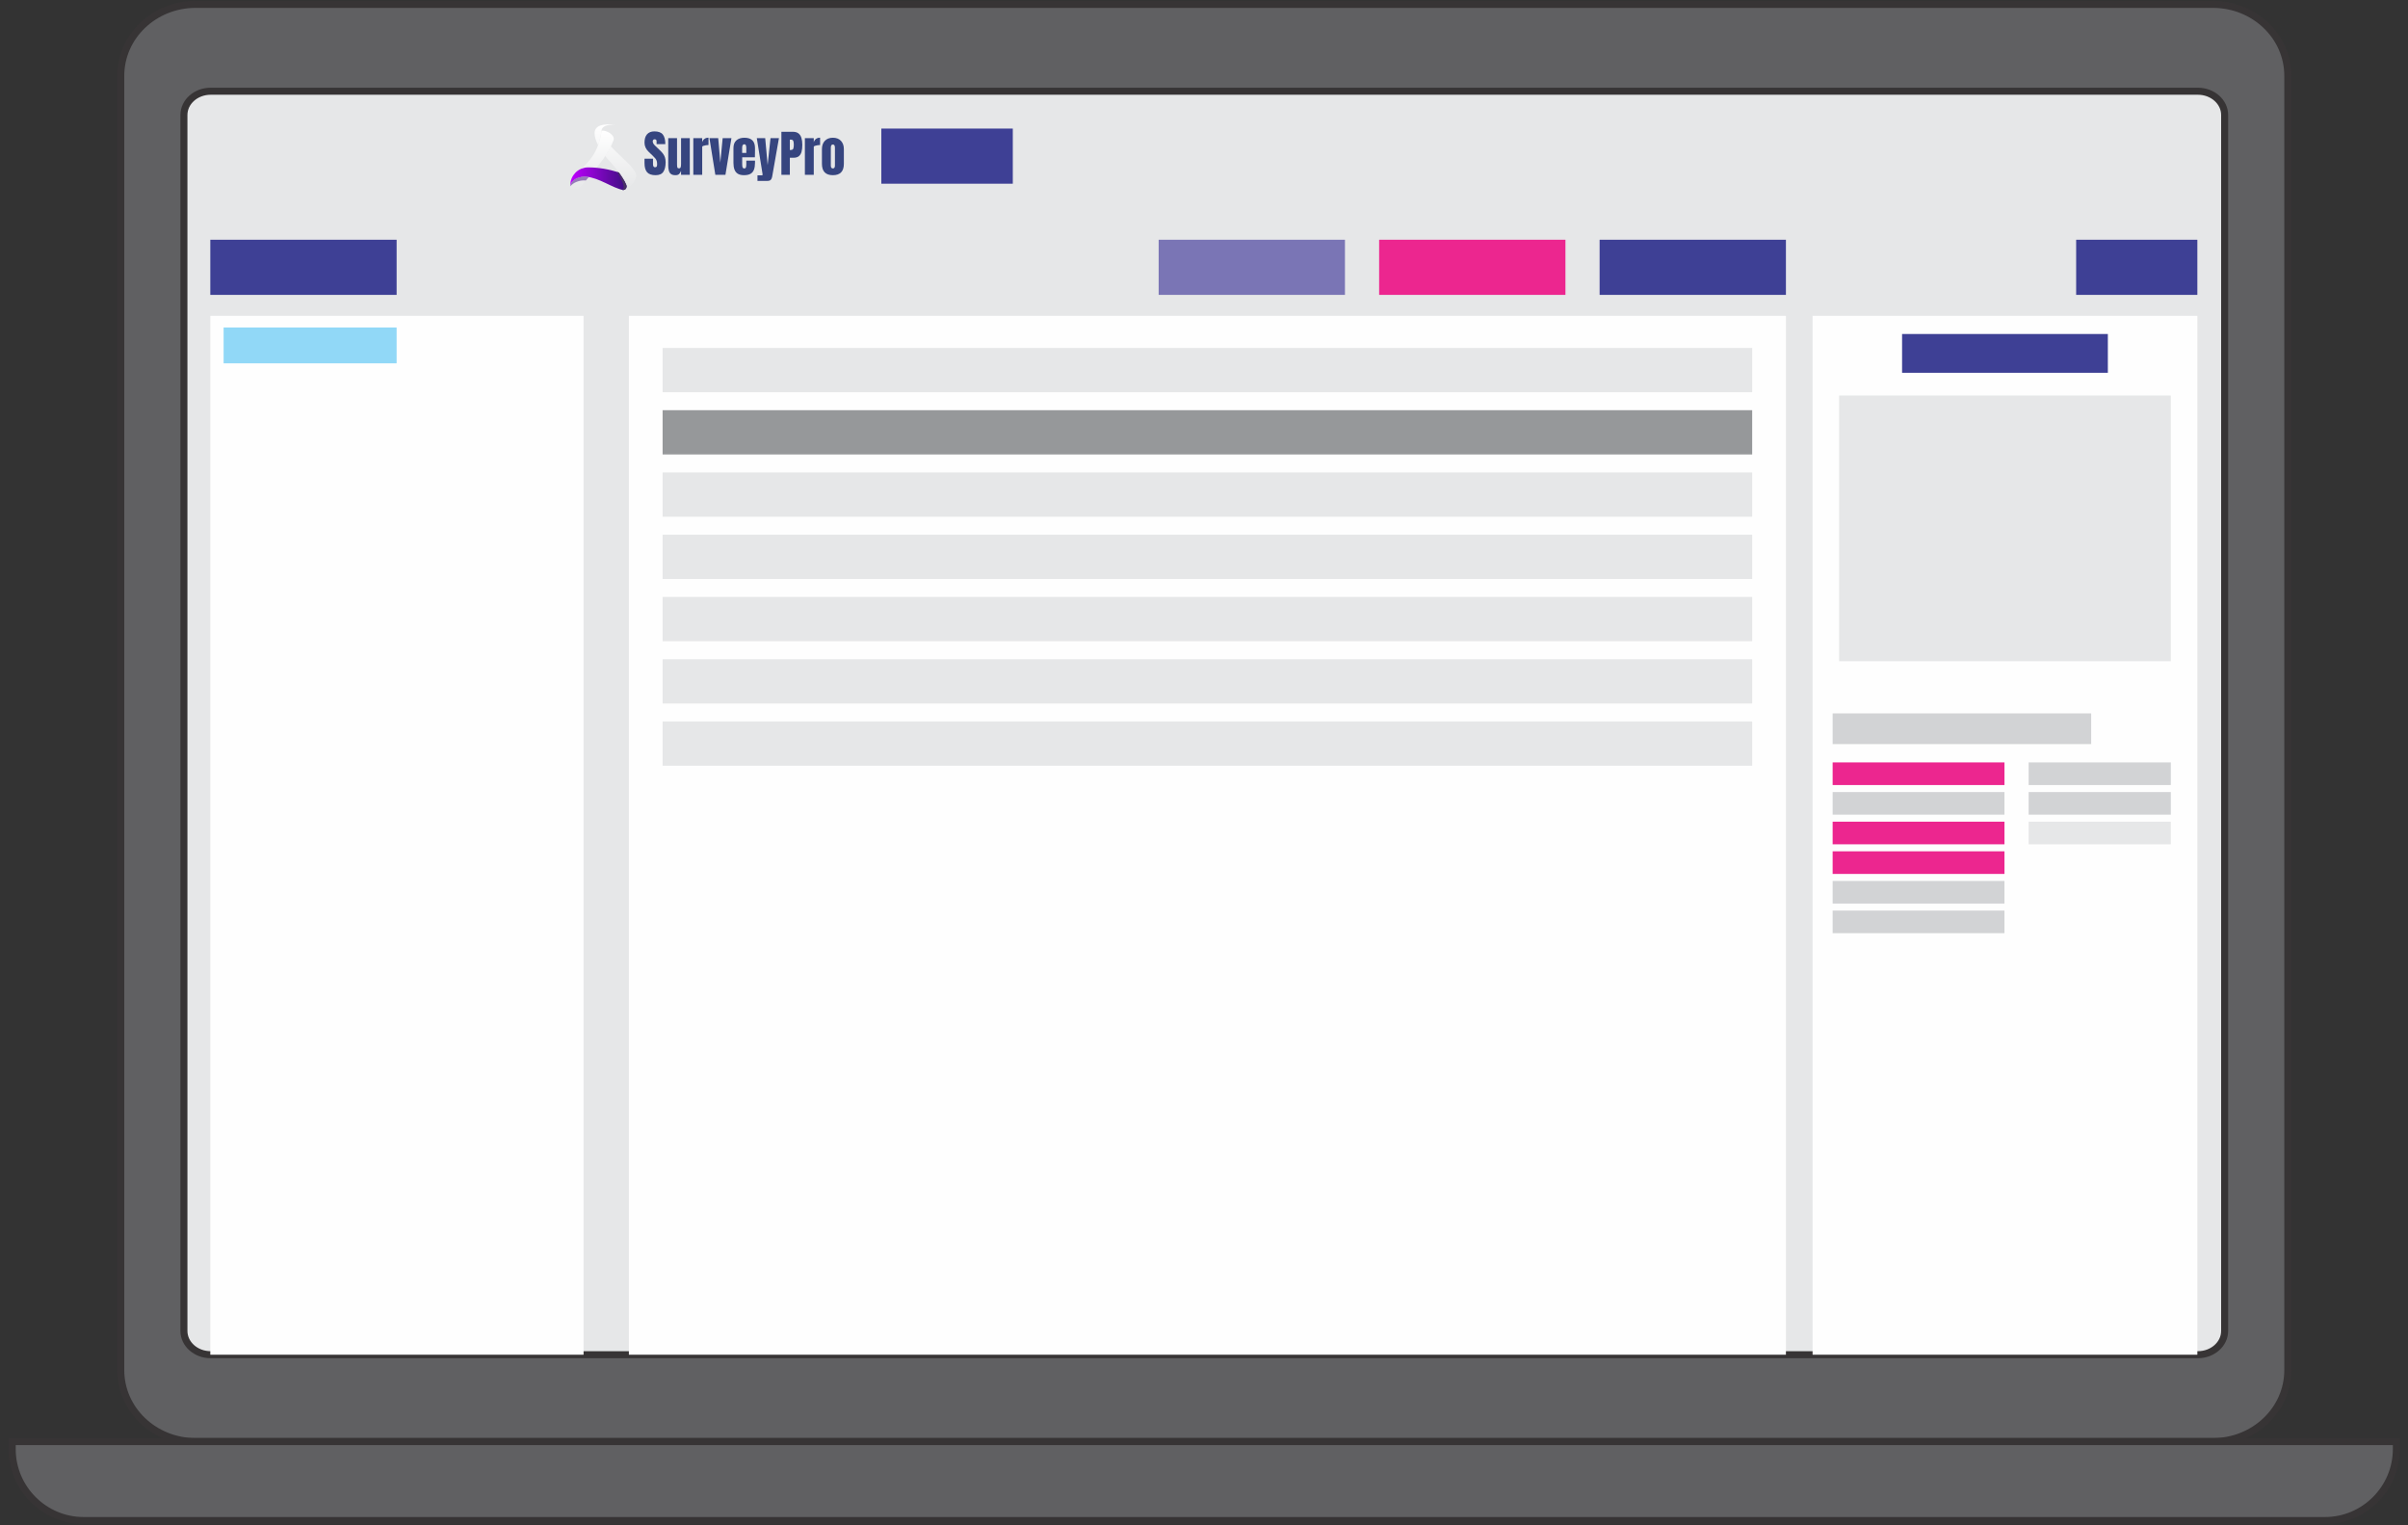 <svg width="259" height="164" viewBox="0 0 259 164" fill="none" xmlns="http://www.w3.org/2000/svg">
<rect x="0" y="0" width="259" height="164" fill="#333333" stroke="none"/>
<path d="M238.015 0.47H21.046C16.596 0.47 12.989 3.908 12.989 8.149V147.348C12.989 151.589 16.596 155.027 21.046 155.027H238.015C242.465 155.027 246.072 151.589 246.072 147.348V8.149C246.072 3.908 242.465 0.47 238.015 0.47Z" fill="#606062" stroke="#373435" stroke-width="0.756" stroke-miterlimit="22.926"/>
<path d="M236.402 9.811H22.658C21.07 9.811 19.782 10.957 19.782 12.37V143.126C19.782 144.539 21.07 145.685 22.658 145.685H236.402C237.991 145.685 239.279 144.539 239.279 143.126V12.37C239.279 10.957 237.991 9.811 236.402 9.811Z" fill="#E6E7E8" stroke="#373435" stroke-width="0.756" stroke-miterlimit="22.926"/>
<path fill-rule="evenodd" clip-rule="evenodd" d="M1.313 155.026H257.747V155.841C257.747 160.064 254.293 163.519 250.07 163.519H8.991C4.768 163.519 1.313 160.064 1.313 155.841V155.026Z" fill="#606062" stroke="#373435" stroke-width="0.756" stroke-miterlimit="22.926"/>
<path d="M62.766 33.965H22.621V145.686H62.766V33.965Z" fill="#FEFEFE"/>
<path d="M192.09 33.965H67.641V145.686H192.09V33.965Z" fill="#FEFEFE"/>
<path d="M236.343 33.965H194.958V145.686H236.343V33.965Z" fill="#FEFEFE"/>
<path fill-rule="evenodd" clip-rule="evenodd" d="M64.7 14.072C64.707 13.668 65.144 13.352 66.2 13.428C64.779 13.244 63.955 13.526 63.953 14.325C63.951 14.715 64.1 15.163 64.33 15.612C64.49 15.174 64.618 14.668 64.7 14.072ZM65.099 16.791C65.261 16.997 65.428 17.189 65.589 17.359C66.429 18.248 67.449 19.743 67.398 20.076C67.365 20.293 67.28 20.389 67.044 20.442C67.434 20.536 68.433 19.491 68.44 18.936C68.449 18.125 66.848 16.999 65.707 15.743C65.531 16.106 65.325 16.453 65.099 16.791Z" fill="url(#paint0_linear_100_828)"/>
<path fill-rule="evenodd" clip-rule="evenodd" d="M66.57 18.557C65.536 18.202 64.385 18.012 63.313 17.994C62.838 17.986 62.278 18.165 61.878 18.587C61.577 18.906 61.311 19.378 61.352 19.983C61.444 19.254 62.398 18.95 63.047 19.003C64.465 19.117 65.852 20.215 67.044 20.442C67.28 20.389 67.365 20.293 67.398 20.076C67.43 19.872 67.057 19.229 66.57 18.557Z" fill="url(#paint1_linear_100_828)"/>
<path fill-rule="evenodd" clip-rule="evenodd" d="M66.57 18.557C66.511 18.537 66.451 18.517 66.392 18.498C66.791 19.261 67.374 20.13 66.924 20.416C66.964 20.426 67.004 20.435 67.044 20.442C67.28 20.389 67.365 20.293 67.398 20.076C67.43 19.872 67.057 19.229 66.57 18.557Z" fill="#483266"/>
<path fill-rule="evenodd" clip-rule="evenodd" d="M62.645 19.869C62.419 20.155 62.131 20.464 61.728 20.466C61.525 20.467 61.335 20.186 61.352 19.983C61.444 19.254 62.398 18.95 63.047 19.003C63.141 19.01 63.234 19.022 63.327 19.037C63.094 19.314 62.865 19.59 62.645 19.869ZM62.531 18.144C63.365 17.355 64.386 16.374 64.7 14.072C65.206 13.939 66.177 14.544 65.996 15.055C65.604 16.161 64.912 17.12 64.159 18.043C63.874 18.015 63.591 17.999 63.313 17.994C63.064 17.99 62.791 18.037 62.531 18.144Z" fill="url(#paint2_linear_100_828)"/>
<path fill-rule="evenodd" clip-rule="evenodd" d="M61.352 20.032C61.351 20.015 61.351 19.999 61.352 19.983C61.444 19.254 62.398 18.95 63.047 19.003C63.141 19.01 63.234 19.022 63.327 19.037C63.223 19.161 63.12 19.285 63.017 19.408C62.932 19.403 62.846 19.401 62.761 19.402C62.282 19.41 61.657 19.625 61.352 20.032Z" fill="#420D85" fill-opacity="0.502"/>
<path d="M70.515 18.839C70.093 18.839 69.788 18.735 69.602 18.523C69.415 18.314 69.322 17.979 69.322 17.52V17.067H70.237V17.646C70.237 17.753 70.253 17.836 70.286 17.897C70.318 17.957 70.374 17.988 70.455 17.988C70.538 17.988 70.597 17.963 70.63 17.914C70.662 17.865 70.678 17.784 70.678 17.672C70.678 17.53 70.664 17.412 70.636 17.316C70.608 17.221 70.559 17.129 70.49 17.042C70.421 16.956 70.325 16.855 70.202 16.739L69.787 16.345C69.477 16.052 69.322 15.717 69.322 15.34C69.322 14.946 69.413 14.645 69.596 14.439C69.779 14.232 70.045 14.129 70.391 14.129C70.816 14.129 71.117 14.242 71.295 14.468C71.472 14.694 71.561 15.037 71.561 15.498H70.62V15.18C70.62 15.117 70.602 15.068 70.566 15.033C70.53 14.998 70.482 14.98 70.421 14.98C70.347 14.98 70.294 15.001 70.26 15.042C70.224 15.083 70.207 15.136 70.207 15.201C70.207 15.266 70.225 15.336 70.26 15.412C70.295 15.487 70.364 15.573 70.468 15.672L71.001 16.184C71.108 16.286 71.207 16.393 71.296 16.506C71.385 16.619 71.457 16.75 71.512 16.901C71.566 17.05 71.593 17.233 71.593 17.448C71.593 17.883 71.513 18.224 71.352 18.47C71.193 18.716 70.913 18.839 70.515 18.839Z" fill="#36457F"/>
<path d="M72.645 18.839C72.434 18.839 72.274 18.796 72.163 18.708C72.051 18.621 71.976 18.498 71.936 18.341C71.895 18.184 71.874 18 71.874 17.791V14.854H72.821V17.68C72.821 17.838 72.834 17.948 72.858 18.01C72.882 18.072 72.94 18.104 73.031 18.104C73.13 18.104 73.191 18.06 73.217 17.972C73.242 17.884 73.254 17.771 73.254 17.633V14.854H74.193V18.797H73.252V18.377C73.192 18.527 73.121 18.642 73.038 18.721C72.955 18.8 72.824 18.839 72.645 18.839Z" fill="#36457F"/>
<path d="M74.572 18.797V14.854H75.528V15.293C75.574 15.141 75.654 15.021 75.77 14.935C75.886 14.85 76.031 14.807 76.206 14.807V15.593C76.129 15.593 76.038 15.601 75.931 15.618C75.823 15.634 75.73 15.657 75.649 15.686C75.568 15.715 75.528 15.747 75.528 15.782V18.797H74.572Z" fill="#36457F"/>
<path d="M76.94 18.797L76.307 14.854H77.249L77.476 17.488L77.73 14.854H78.672L78.027 18.797H76.94Z" fill="#36457F"/>
<path d="M80.023 18.839C79.743 18.839 79.52 18.786 79.353 18.682C79.187 18.576 79.067 18.425 78.996 18.226C78.924 18.029 78.888 17.791 78.888 17.512V15.927C78.888 15.561 78.993 15.283 79.203 15.095C79.414 14.906 79.703 14.812 80.07 14.812C80.828 14.812 81.207 15.184 81.207 15.927V16.213C81.207 16.56 81.203 16.794 81.196 16.912H79.829V17.675C79.829 17.745 79.834 17.814 79.842 17.881C79.851 17.948 79.871 18.004 79.901 18.048C79.931 18.092 79.982 18.114 80.05 18.114C80.148 18.114 80.209 18.071 80.234 17.986C80.258 17.901 80.271 17.791 80.271 17.654V17.276H81.207V17.499C81.207 17.793 81.169 18.04 81.097 18.238C81.024 18.438 80.901 18.587 80.729 18.688C80.557 18.789 80.321 18.839 80.023 18.839ZM79.824 16.445H80.271V15.913C80.271 15.771 80.253 15.669 80.218 15.607C80.183 15.544 80.131 15.514 80.06 15.514C79.984 15.514 79.927 15.544 79.886 15.603C79.844 15.663 79.824 15.766 79.824 15.913V16.445Z" fill="#36457F"/>
<path d="M81.472 19.454V18.858H81.924C81.992 18.858 82.026 18.834 82.026 18.786C82.026 18.762 82.023 18.737 82.018 18.71L81.401 14.854H82.303L82.566 17.756L82.875 14.854H83.782L83.052 19.002C83.025 19.152 82.975 19.264 82.9 19.34C82.826 19.416 82.704 19.454 82.534 19.454H81.472Z" fill="#36457F"/>
<path d="M84.046 18.797V14.171H85.268C85.524 14.171 85.727 14.227 85.876 14.341C86.026 14.455 86.134 14.618 86.198 14.828C86.263 15.037 86.295 15.289 86.295 15.58C86.295 15.86 86.268 16.105 86.215 16.312C86.16 16.519 86.063 16.68 85.924 16.795C85.784 16.909 85.587 16.965 85.331 16.965H84.955V18.797H84.046ZM84.955 16.134H85.008C85.179 16.134 85.284 16.087 85.323 15.989C85.362 15.894 85.381 15.751 85.381 15.563C85.381 15.389 85.362 15.253 85.325 15.158C85.287 15.062 85.198 15.014 85.057 15.014H84.955V16.134Z" fill="#36457F"/>
<path d="M86.572 18.797V14.854H87.528V15.293C87.574 15.141 87.654 15.021 87.77 14.935C87.886 14.85 88.031 14.807 88.206 14.807V15.593C88.129 15.593 88.038 15.601 87.931 15.618C87.823 15.634 87.73 15.657 87.649 15.686C87.568 15.715 87.528 15.747 87.528 15.782V18.797H86.572Z" fill="#36457F"/>
<path d="M89.584 18.839C88.799 18.839 88.406 18.432 88.406 17.617V16.034C88.406 15.663 88.51 15.366 88.718 15.145C88.928 14.923 89.216 14.812 89.584 14.812C89.953 14.812 90.243 14.923 90.451 15.145C90.659 15.366 90.764 15.663 90.764 16.034V17.617C90.764 18.432 90.37 18.839 89.584 18.839ZM89.584 18.114C89.662 18.114 89.719 18.086 89.753 18.028C89.787 17.972 89.804 17.899 89.804 17.811V15.885C89.804 15.655 89.73 15.54 89.584 15.54C89.436 15.54 89.363 15.655 89.363 15.885V17.811C89.363 17.899 89.38 17.972 89.414 18.028C89.448 18.086 89.504 18.114 89.584 18.114Z" fill="#36457F"/>
<path d="M42.66 25.782H22.621V31.711H42.66V25.782Z" fill="#3E4095"/>
<path d="M192.09 25.782H172.052V31.711H192.09V25.782Z" fill="#3E4095"/>
<path d="M168.376 25.782H148.337V31.711H168.376V25.782Z" fill="#EC268F"/>
<path d="M144.661 25.782H124.623V31.711H144.661V25.782Z" fill="#7A75B5"/>
<path d="M236.343 25.782H223.307V31.711H236.343V25.782Z" fill="#3E4095"/>
<path d="M108.935 13.826H94.795V19.755H108.935V13.826Z" fill="#3E4095"/>
<path d="M226.717 35.919H204.584V40.089H226.717V35.919Z" fill="#3E4095"/>
<path d="M188.462 37.417H71.268V42.177H188.462V37.417Z" fill="#E6E7E8"/>
<path d="M188.462 44.112H71.268V48.872H188.462V44.112Z" fill="#96989A"/>
<path d="M188.462 50.807H71.268V55.568H188.462V50.807Z" fill="#E6E7E8"/>
<path d="M188.462 57.502H71.268V62.263H188.462V57.502Z" fill="#E6E7E8"/>
<path d="M188.462 64.198H71.268V68.958H188.462V64.198Z" fill="#E6E7E8"/>
<path d="M188.462 70.893H71.268V75.653H188.462V70.893Z" fill="#E6E7E8"/>
<path d="M188.462 77.588H71.268V82.348H188.462V77.588Z" fill="#E6E7E8"/>
<path d="M233.49 42.532H197.81V71.107H233.49V42.532Z" fill="#E6E7E8"/>
<path d="M224.924 76.719H197.115V80.02H224.924V76.719Z" fill="#D2D3D5"/>
<path d="M215.597 81.99H197.115V84.424H215.597V81.99Z" fill="#EC268F"/>
<path d="M215.597 85.177H197.115V87.61H215.597V85.177Z" fill="#D2D3D5"/>
<path d="M215.597 88.363H197.115V90.797H215.597V88.363Z" fill="#EC268F"/>
<path d="M215.597 91.55H197.115V93.983H215.597V91.55Z" fill="#EC268F"/>
<path d="M215.597 94.737H197.115V97.17H215.597V94.737Z" fill="#D2D3D5"/>
<path d="M215.597 97.923H197.115V100.356H215.597V97.923Z" fill="#D2D3D5"/>
<path d="M233.49 81.99H218.197V84.424H233.49V81.99Z" fill="#D2D3D5"/>
<path d="M233.49 85.177H218.197V87.61H233.49V85.177Z" fill="#D2D3D5"/>
<path d="M233.49 88.363H218.197V90.797H233.49V88.363Z" fill="#E6E7E8"/>
<path d="M42.66 35.219H24.051V39.072H42.66V35.219Z" fill="#91D8F7"/>
<defs>
<linearGradient id="paint0_linear_100_828" x1="66.196" y1="13.374" x2="66.196" y2="20.448" gradientUnits="userSpaceOnUse">
<stop stop-color="white"/>
<stop offset="1" stop-color="white" stop-opacity="0"/>
</linearGradient>
<linearGradient id="paint1_linear_100_828" x1="61.348" y1="19.218" x2="67.4" y2="19.218" gradientUnits="userSpaceOnUse">
<stop stop-color="#BF00FF"/>
<stop offset="1" stop-color="#3C0E80"/>
</linearGradient>
<linearGradient id="paint2_linear_100_828" x1="63.685" y1="14.054" x2="63.685" y2="20.466" gradientUnits="userSpaceOnUse">
<stop stop-color="white"/>
<stop offset="1" stop-color="white" stop-opacity="0"/>
</linearGradient>
</defs>
</svg>
